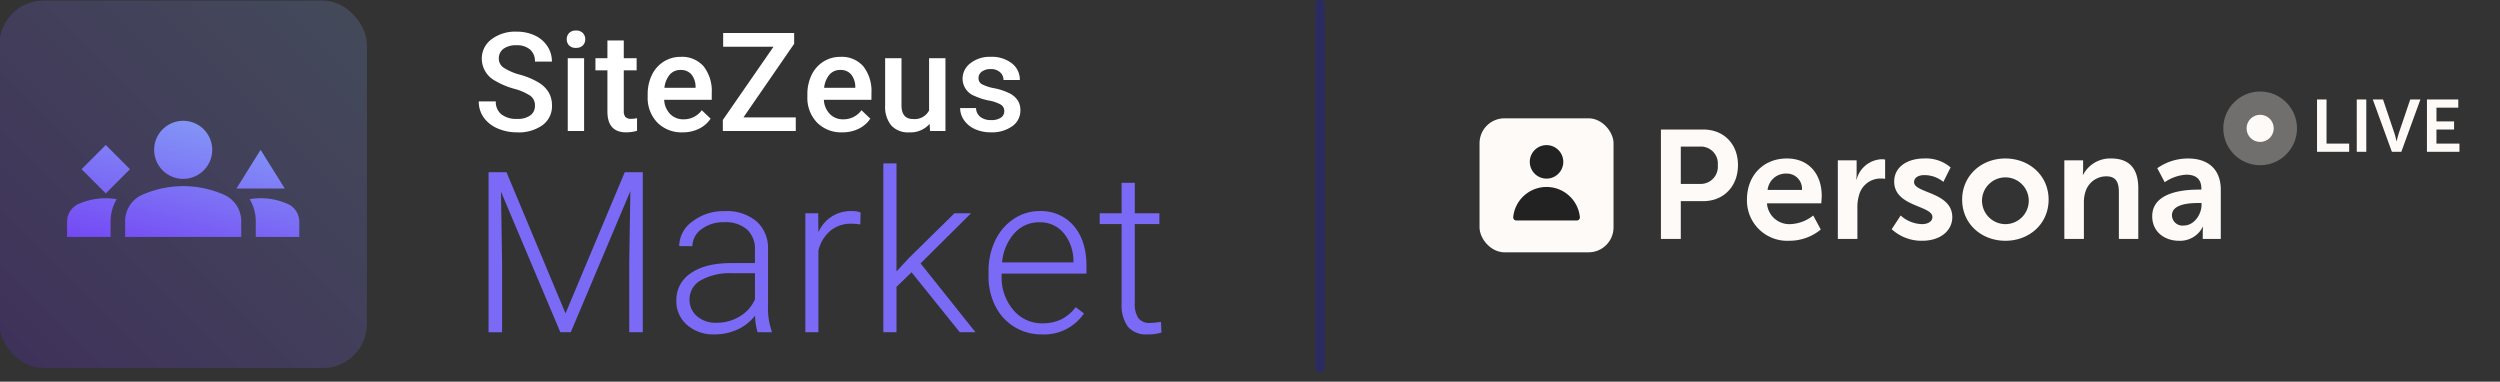<svg xmlns="http://www.w3.org/2000/svg" xmlns:xlink="http://www.w3.org/1999/xlink" width="524" height="80" viewBox="0 0 524 80"><rect x="0" y="0" width="524" height="80" fill="#333333" stroke="none"/><defs><linearGradient id="a" x1="0.057" y1="0.943" x2="0.943" y2="0.057" gradientUnits="objectBoundingBox"><stop offset="0" stop-color="#702ef4"/><stop offset="0.504" stop-color="#7b6af5"/><stop offset="0.999" stop-color="#85a1f7"/></linearGradient><linearGradient id="b" x1="0.146" y1="1.479" x2="0.897" y2="-0.023" xlink:href="#a"/><clipPath id="d"><rect width="524" height="80"/></clipPath></defs><g id="c" clip-path="url(#d)"><g transform="translate(-36.856 -2111.427)"><g transform="translate(36.734 2111.542)"><rect width="77.031" height="77.031" rx="9.261" opacity="0.2" fill="url(#a)"/><path d="M78.463,2142.69a21.183,21.183,0,0,0-8.6-1.825,21.546,21.546,0,0,0-8.6,1.825,6.061,6.061,0,0,0-3.569,5.557v3.266H82.034v-3.266A6.06,6.06,0,0,0,78.463,2142.69ZM48,2144.577a4.079,4.079,0,0,0-2.474,3.752v3.184h9.127v-3.266a9.121,9.121,0,0,1,1.277-4.644,14.238,14.238,0,0,0-2.291-.2A14.09,14.09,0,0,0,48,2144.577Zm43.73,0a14.078,14.078,0,0,0-5.639-1.177,14.271,14.271,0,0,0-2.291.2,9.123,9.123,0,0,1,1.279,4.644v3.266H94.2v-3.184A4.077,4.077,0,0,0,91.728,2144.577Zm-21.865-5.233a6.085,6.085,0,1,0-6.084-6.086A6.078,6.078,0,0,0,69.863,2139.344Zm-21.3-2.029,5.076-5.076,5.076,5.076-5.076,5.076Zm37.528-4.057-5.07,8.113H91.161Z" transform="translate(-31.349 -2101.967)" fill="url(#b)"/><g transform="translate(100.471 6.284)"><path d="M110.816,2131.117a2.479,2.479,0,0,0-.951-2.086,11.461,11.461,0,0,0-3.435-1.482,16.551,16.551,0,0,1-3.949-1.664,5.27,5.27,0,0,1-2.807-4.6,5.008,5.008,0,0,1,2.024-4.091,8.193,8.193,0,0,1,5.255-1.608,8.863,8.863,0,0,1,3.822.79,6.267,6.267,0,0,1,2.638,2.249,5.78,5.78,0,0,1,.958,3.237h-3.554a3.223,3.223,0,0,0-1.008-2.517,4.164,4.164,0,0,0-2.885-.909,4.342,4.342,0,0,0-2.716.748,2.489,2.489,0,0,0-.966,2.087,2.253,2.253,0,0,0,1.043,1.883,12.01,12.01,0,0,0,3.443,1.466,15.912,15.912,0,0,1,3.851,1.622,6.129,6.129,0,0,1,2.129,2.088,5.437,5.437,0,0,1,.677,2.758,4.889,4.889,0,0,1-1.967,4.083,8.533,8.533,0,0,1-5.339,1.516,10.04,10.04,0,0,1-4.1-.824,6.874,6.874,0,0,1-2.9-2.279,5.673,5.673,0,0,1-1.037-3.385h3.569a3.321,3.321,0,0,0,1.156,2.708,5.061,5.061,0,0,0,3.314.959,4.407,4.407,0,0,0,2.8-.755A2.439,2.439,0,0,0,110.816,2131.117Z" transform="translate(-99.039 -2115.348)" fill="#fff"/><path d="M110.475,2117.272a1.821,1.821,0,0,1,.5-1.311,1.886,1.886,0,0,1,1.43-.522,1.915,1.915,0,0,1,1.438.522,1.806,1.806,0,0,1,.508,1.311,1.765,1.765,0,0,1-.508,1.292,1.928,1.928,0,0,1-1.438.514,1.9,1.9,0,0,1-1.43-.514A1.78,1.78,0,0,1,110.475,2117.272Zm3.638,19.225h-3.427v-15.261h3.427Z" transform="translate(-92.034 -2115.439)" fill="#fff"/><path d="M120.144,2116.734v3.709h2.693v2.54h-2.693v8.519a1.881,1.881,0,0,0,.345,1.263,1.606,1.606,0,0,0,1.234.387,5.3,5.3,0,0,0,1.2-.14v2.651a8.466,8.466,0,0,1-2.258.325q-3.948,0-3.949-4.359v-8.645h-2.511v-2.54h2.511v-3.709Z" transform="translate(-89.749 -2114.646)" fill="#fff"/><path d="M128.3,2134.685a7.094,7.094,0,0,1-5.283-2.052,7.447,7.447,0,0,1-2.024-5.466v-.422a9.159,9.159,0,0,1,.88-4.083,6.7,6.7,0,0,1,2.477-2.8,6.537,6.537,0,0,1,3.554-1,5.99,5.99,0,0,1,4.817,1.99,8.413,8.413,0,0,1,1.7,5.628v1.382h-9.972a4.581,4.581,0,0,0,1.263,2.99,3.785,3.785,0,0,0,2.785,1.1,4.639,4.639,0,0,0,3.836-1.9l1.848,1.763a6.163,6.163,0,0,1-2.448,2.122A7.649,7.649,0,0,1,128.3,2134.685Zm-.41-13.075a2.891,2.891,0,0,0-2.279.987,5.125,5.125,0,0,0-1.106,2.751h6.529v-.255a4.16,4.16,0,0,0-.916-2.6A2.861,2.861,0,0,0,127.894,2121.61Z" transform="translate(-85.588 -2113.344)" fill="#fff"/><path d="M135.078,2133.449h10.974v2.849H130.763v-2.312l10.62-15.346H130.832v-2.877h14.881v2.258Z" transform="translate(-79.606 -2115.24)" fill="#fff"/><path d="M149.058,2134.685a7.088,7.088,0,0,1-5.281-2.052,7.447,7.447,0,0,1-2.024-5.466v-.422a9.159,9.159,0,0,1,.88-4.083,6.7,6.7,0,0,1,2.475-2.8,6.545,6.545,0,0,1,3.554-1,5.985,5.985,0,0,1,4.817,1.99,8.4,8.4,0,0,1,1.7,5.628v1.382h-9.972a4.589,4.589,0,0,0,1.263,2.99,3.792,3.792,0,0,0,2.787,1.1,4.639,4.639,0,0,0,3.836-1.9l1.848,1.763a6.163,6.163,0,0,1-2.448,2.122A7.655,7.655,0,0,1,149.058,2134.685Zm-.408-13.075a2.891,2.891,0,0,0-2.279.987,5.125,5.125,0,0,0-1.108,2.751h6.531v-.255a4.16,4.16,0,0,0-.916-2.6A2.864,2.864,0,0,0,148.65,2121.61Z" transform="translate(-72.874 -2113.344)" fill="#fff"/><path d="M161.183,2132.8a5.317,5.317,0,0,1-4.288,1.777,4.734,4.734,0,0,1-3.759-1.453,6.174,6.174,0,0,1-1.277-4.2v-9.889h3.428v9.847q0,2.905,2.411,2.9a3.39,3.39,0,0,0,3.372-1.789v-10.961H164.5V2134.3h-3.23Z" transform="translate(-66.683 -2113.236)" fill="#fff"/><path d="M170.86,2130.257a1.553,1.553,0,0,0-.755-1.4,8.066,8.066,0,0,0-2.5-.847,12.944,12.944,0,0,1-2.92-.93,3.9,3.9,0,0,1-2.567-3.6,4.062,4.062,0,0,1,1.664-3.3,6.574,6.574,0,0,1,4.231-1.327,6.839,6.839,0,0,1,4.422,1.354,4.3,4.3,0,0,1,1.687,3.512h-3.428a2.114,2.114,0,0,0-.734-1.643,2.81,2.81,0,0,0-1.946-.656,3.035,3.035,0,0,0-1.84.522,1.645,1.645,0,0,0-.713,1.4,1.391,1.391,0,0,0,.663,1.227,9.083,9.083,0,0,0,2.68.88,12.754,12.754,0,0,1,3.167,1.058,4.482,4.482,0,0,1,1.706,1.476,3.743,3.743,0,0,1,.558,2.086,3.978,3.978,0,0,1-1.708,3.336,7.284,7.284,0,0,1-4.47,1.276,7.89,7.89,0,0,1-3.343-.677,5.492,5.492,0,0,1-2.285-1.861,4.4,4.4,0,0,1-.819-2.553h3.33a2.416,2.416,0,0,0,.916,1.869,3.566,3.566,0,0,0,2.243.655,3.463,3.463,0,0,0,2.059-.514A1.594,1.594,0,0,0,170.86,2130.257Z" transform="translate(-60.712 -2113.344)" fill="#fff"/></g><g transform="translate(102.527 34.13)"><path d="M104.07,2133.85l12.372,29.6,12.417-29.6h3.778v33.542H129.8v-14.6l.231-14.974-12.488,29.579h-2.188l-12.439-29.465.229,14.768v14.7h-2.833V2133.85Z" transform="translate(-100.314 -2132.007)" fill="#7b6af5"/><path d="M141.747,2164.294a13.065,13.065,0,0,1-.531-3.479,9.615,9.615,0,0,1-3.7,2.916,11.337,11.337,0,0,1-4.757,1.024,8.354,8.354,0,0,1-5.817-2,6.528,6.528,0,0,1-2.224-5.068,6.669,6.669,0,0,1,3.03-5.759q3.028-2.119,8.443-2.12h5v-2.833a5.459,5.459,0,0,0-1.648-4.2,6.8,6.8,0,0,0-4.8-1.532,7.525,7.525,0,0,0-4.77,1.474,4.386,4.386,0,0,0-1.888,3.548l-2.766-.023a6.409,6.409,0,0,1,2.766-5.149,10.642,10.642,0,0,1,6.8-2.177,9.707,9.707,0,0,1,6.576,2.085,7.484,7.484,0,0,1,2.477,5.817v11.8a14.6,14.6,0,0,0,.761,5.413v.276Zm-8.663-1.98a9.249,9.249,0,0,0,4.943-1.337,7.858,7.858,0,0,0,3.167-3.57v-5.483h-4.93a12.364,12.364,0,0,0-6.45,1.508,4.529,4.529,0,0,0-2.329,4.02,4.46,4.46,0,0,0,1.556,3.48A5.862,5.862,0,0,0,133.085,2162.314Z" transform="translate(-85.362 -2128.909)" fill="#7b6af5"/><path d="M153.006,2141.718a10.266,10.266,0,0,0-1.866-.161,6.732,6.732,0,0,0-4.365,1.44,7.871,7.871,0,0,0-2.546,4.181v17.116h-2.741v-24.925h2.695l.047,3.962a7.33,7.33,0,0,1,7.026-4.423,4.531,4.531,0,0,1,1.821.3Z" transform="translate(-75.093 -2128.909)" fill="#7b6af5"/><path d="M157.543,2155.536l-3.156,3.041v9.514h-2.764v-35.385h2.764v22.645l2.6-2.811,9.538-9.375h3.478l-10.574,10.5,11.5,14.421h-3.294Z" transform="translate(-68.884 -2132.707)" fill="#7b6af5"/><path d="M176.475,2164.755a10.816,10.816,0,0,1-5.749-1.566,10.683,10.683,0,0,1-4-4.367,13.617,13.617,0,0,1-1.427-6.278v-.99a14.664,14.664,0,0,1,1.393-6.473,11.075,11.075,0,0,1,3.881-4.527,9.567,9.567,0,0,1,5.391-1.648,9,9,0,0,1,7.2,3.1q2.661,3.1,2.661,8.468v1.543H168.043v.529a10.433,10.433,0,0,0,2.43,7.062,7.73,7.73,0,0,0,6.116,2.822,8.971,8.971,0,0,0,3.906-.806,8.662,8.662,0,0,0,3.075-2.58l1.727,1.313A10.054,10.054,0,0,1,176.475,2164.755Zm-.508-23.5a6.894,6.894,0,0,0-5.241,2.28,10.531,10.531,0,0,0-2.591,6.129h14.952v-.3a9.156,9.156,0,0,0-2.051-5.853A6.357,6.357,0,0,0,175.968,2141.257Z" transform="translate(-60.504 -2128.909)" fill="#7b6af5"/><path d="M187.1,2135.235v6.383h5.16v2.257H187.1V2160.5a5.194,5.194,0,0,0,.748,3.089,2.9,2.9,0,0,0,2.5,1.014,17.167,17.167,0,0,0,2.235-.229l.115,2.239a9.049,9.049,0,0,1-2.949.387,4.916,4.916,0,0,1-4.123-1.646,7.761,7.761,0,0,1-1.29-4.85v-16.632h-4.585v-2.257h4.585v-6.383Z" transform="translate(-51.653 -2131.158)" fill="#7b6af5"/></g></g><path d="M0,77.123a1,1,0,0,1-1-1V0A1,1,0,0,1,0-1,1,1,0,0,1,1,0V76.123A1,1,0,0,1,0,77.123Z" transform="translate(313.519 2112.348)" fill="#2b2b60"/><g transform="translate(346.967 2130.607)"><path d="M252.694,2151.237h4.167v-7.915h4.685c4.3,0,7.3-3.1,7.3-7.558s-3-7.461-7.3-7.461h-8.851Zm4.167-11.531v-7.818h3.973a3.555,3.555,0,0,1,3.78,3.877,3.607,3.607,0,0,1-3.844,3.941ZM270.727,2143a8.44,8.44,0,0,0,8.85,8.624,10.3,10.3,0,0,0,6.623-2.357l-1.584-2.94a8.137,8.137,0,0,1-4.747,1.809,4.686,4.686,0,0,1-4.943-4.361H286.3s.1-1.1.1-1.583c0-4.361-2.551-7.816-7.3-7.816C274.183,2134.376,270.727,2137.928,270.727,2143Zm4.328-2.035a3.836,3.836,0,0,1,3.941-3.424,3.179,3.179,0,0,1,3.262,3.424Zm14.721,10.272h4.1v-6.524a8.848,8.848,0,0,1,.355-2.682,4.664,4.664,0,0,1,4.489-3.456,7.133,7.133,0,0,1,.969.064V2134.6a4.7,4.7,0,0,0-.743-.064,5.671,5.671,0,0,0-5.233,4.231h-.065a11.253,11.253,0,0,0,.065-1.163v-2.843h-3.94Zm11.291-2.035a9.216,9.216,0,0,0,6.4,2.422c3.909,0,6.3-2.2,6.3-4.941,0-5.3-8.01-5.007-8.01-7.332,0-1.034,1.034-1.487,2.1-1.487a6.26,6.26,0,0,1,4.038,1.421l1.517-3.035a7.894,7.894,0,0,0-5.523-1.874c-3.554,0-6.3,1.775-6.3,4.844,0,5.3,8.01,4.975,8.01,7.431,0,.969-1,1.485-2.164,1.485a6.89,6.89,0,0,1-4.489-1.809Zm14.766-6.2c0,5.072,4.038,8.624,9.077,8.624,5.007,0,9.045-3.552,9.045-8.624,0-5.039-4.038-8.624-9.077-8.624C319.872,2134.376,315.834,2137.961,315.834,2143Zm4.167,0a4.9,4.9,0,1,1,4.91,5.136A4.922,4.922,0,0,1,320,2143Zm17.25,8.237h4.1v-7.558a6.949,6.949,0,0,1,.29-2.2,4.547,4.547,0,0,1,4.426-3.36c2.1,0,2.616,1.357,2.616,3.36v9.754h4.07v-10.594c0-4.361-2.067-6.267-5.718-6.267a6.388,6.388,0,0,0-5.846,3.423h-.065a10.192,10.192,0,0,0,.065-1.13v-1.906h-3.941Zm18.42-4.749c0,3.3,2.649,5.135,5.588,5.135a5.33,5.33,0,0,0,5.007-2.906h.064a10.452,10.452,0,0,0-.064,1.163v1.356h3.78v-10.3c0-4.167-2.521-6.557-6.849-6.557a11.114,11.114,0,0,0-6.46,2.035l1.551,2.94a8.814,8.814,0,0,1,4.522-1.583c1.809,0,3.165.743,3.165,2.907v.225h-.55C362.745,2140.9,355.671,2141.255,355.671,2146.488Zm4.135-.194c0-2.293,3.391-2.584,5.491-2.584h.711v.387c0,2-1.55,4.329-3.715,4.329A2.2,2.2,0,0,1,359.806,2146.294Z" transform="translate(-214.677 -2120.34)" fill="#fdfaf8"/><g transform="translate(155.891)"><path d="M337.975,2135.369h6.736v-1.714h-4.743V2124.4h-1.993Zm8.329,0H348.3V2124.4H346.3Zm7.361,0h1.977l4-10.969h-2.133l-2.425,7.153c-.216.634-.4,1.607-.416,1.607h-.031c-.016,0-.2-.973-.418-1.607l-2.411-7.153h-2.146Zm7.347,0h6.813v-1.714h-4.82v-2.95H366.7v-1.716h-3.691v-2.872h4.572V2124.4h-6.565Z" transform="translate(-318.327 -2122.73)" fill="#fdfaf8"/><circle cx="7.724" cy="7.724" r="7.724" fill="#fdfaf8" opacity="0.3" style="isolation:isolate"/><circle cx="2.846" cy="2.846" r="2.846" transform="translate(4.879 4.878)" fill="#fdfaf8"/></g><rect width="28.088" height="28.088" rx="5.226" transform="translate(0 5.618)" fill="#fdfaf8"/><path d="M240.483,2137.355a3.511,3.511,0,1,0-3.511-3.512A3.512,3.512,0,0,0,240.483,2137.355Zm-6.987,8.076a7.022,7.022,0,0,1,13.975,0,.652.652,0,0,1-.668.7H234.164A.651.651,0,0,1,233.5,2145.431Z" transform="translate(-226.439 -2119.097)" fill="#222" fill-rule="evenodd"/></g></g></g></svg>